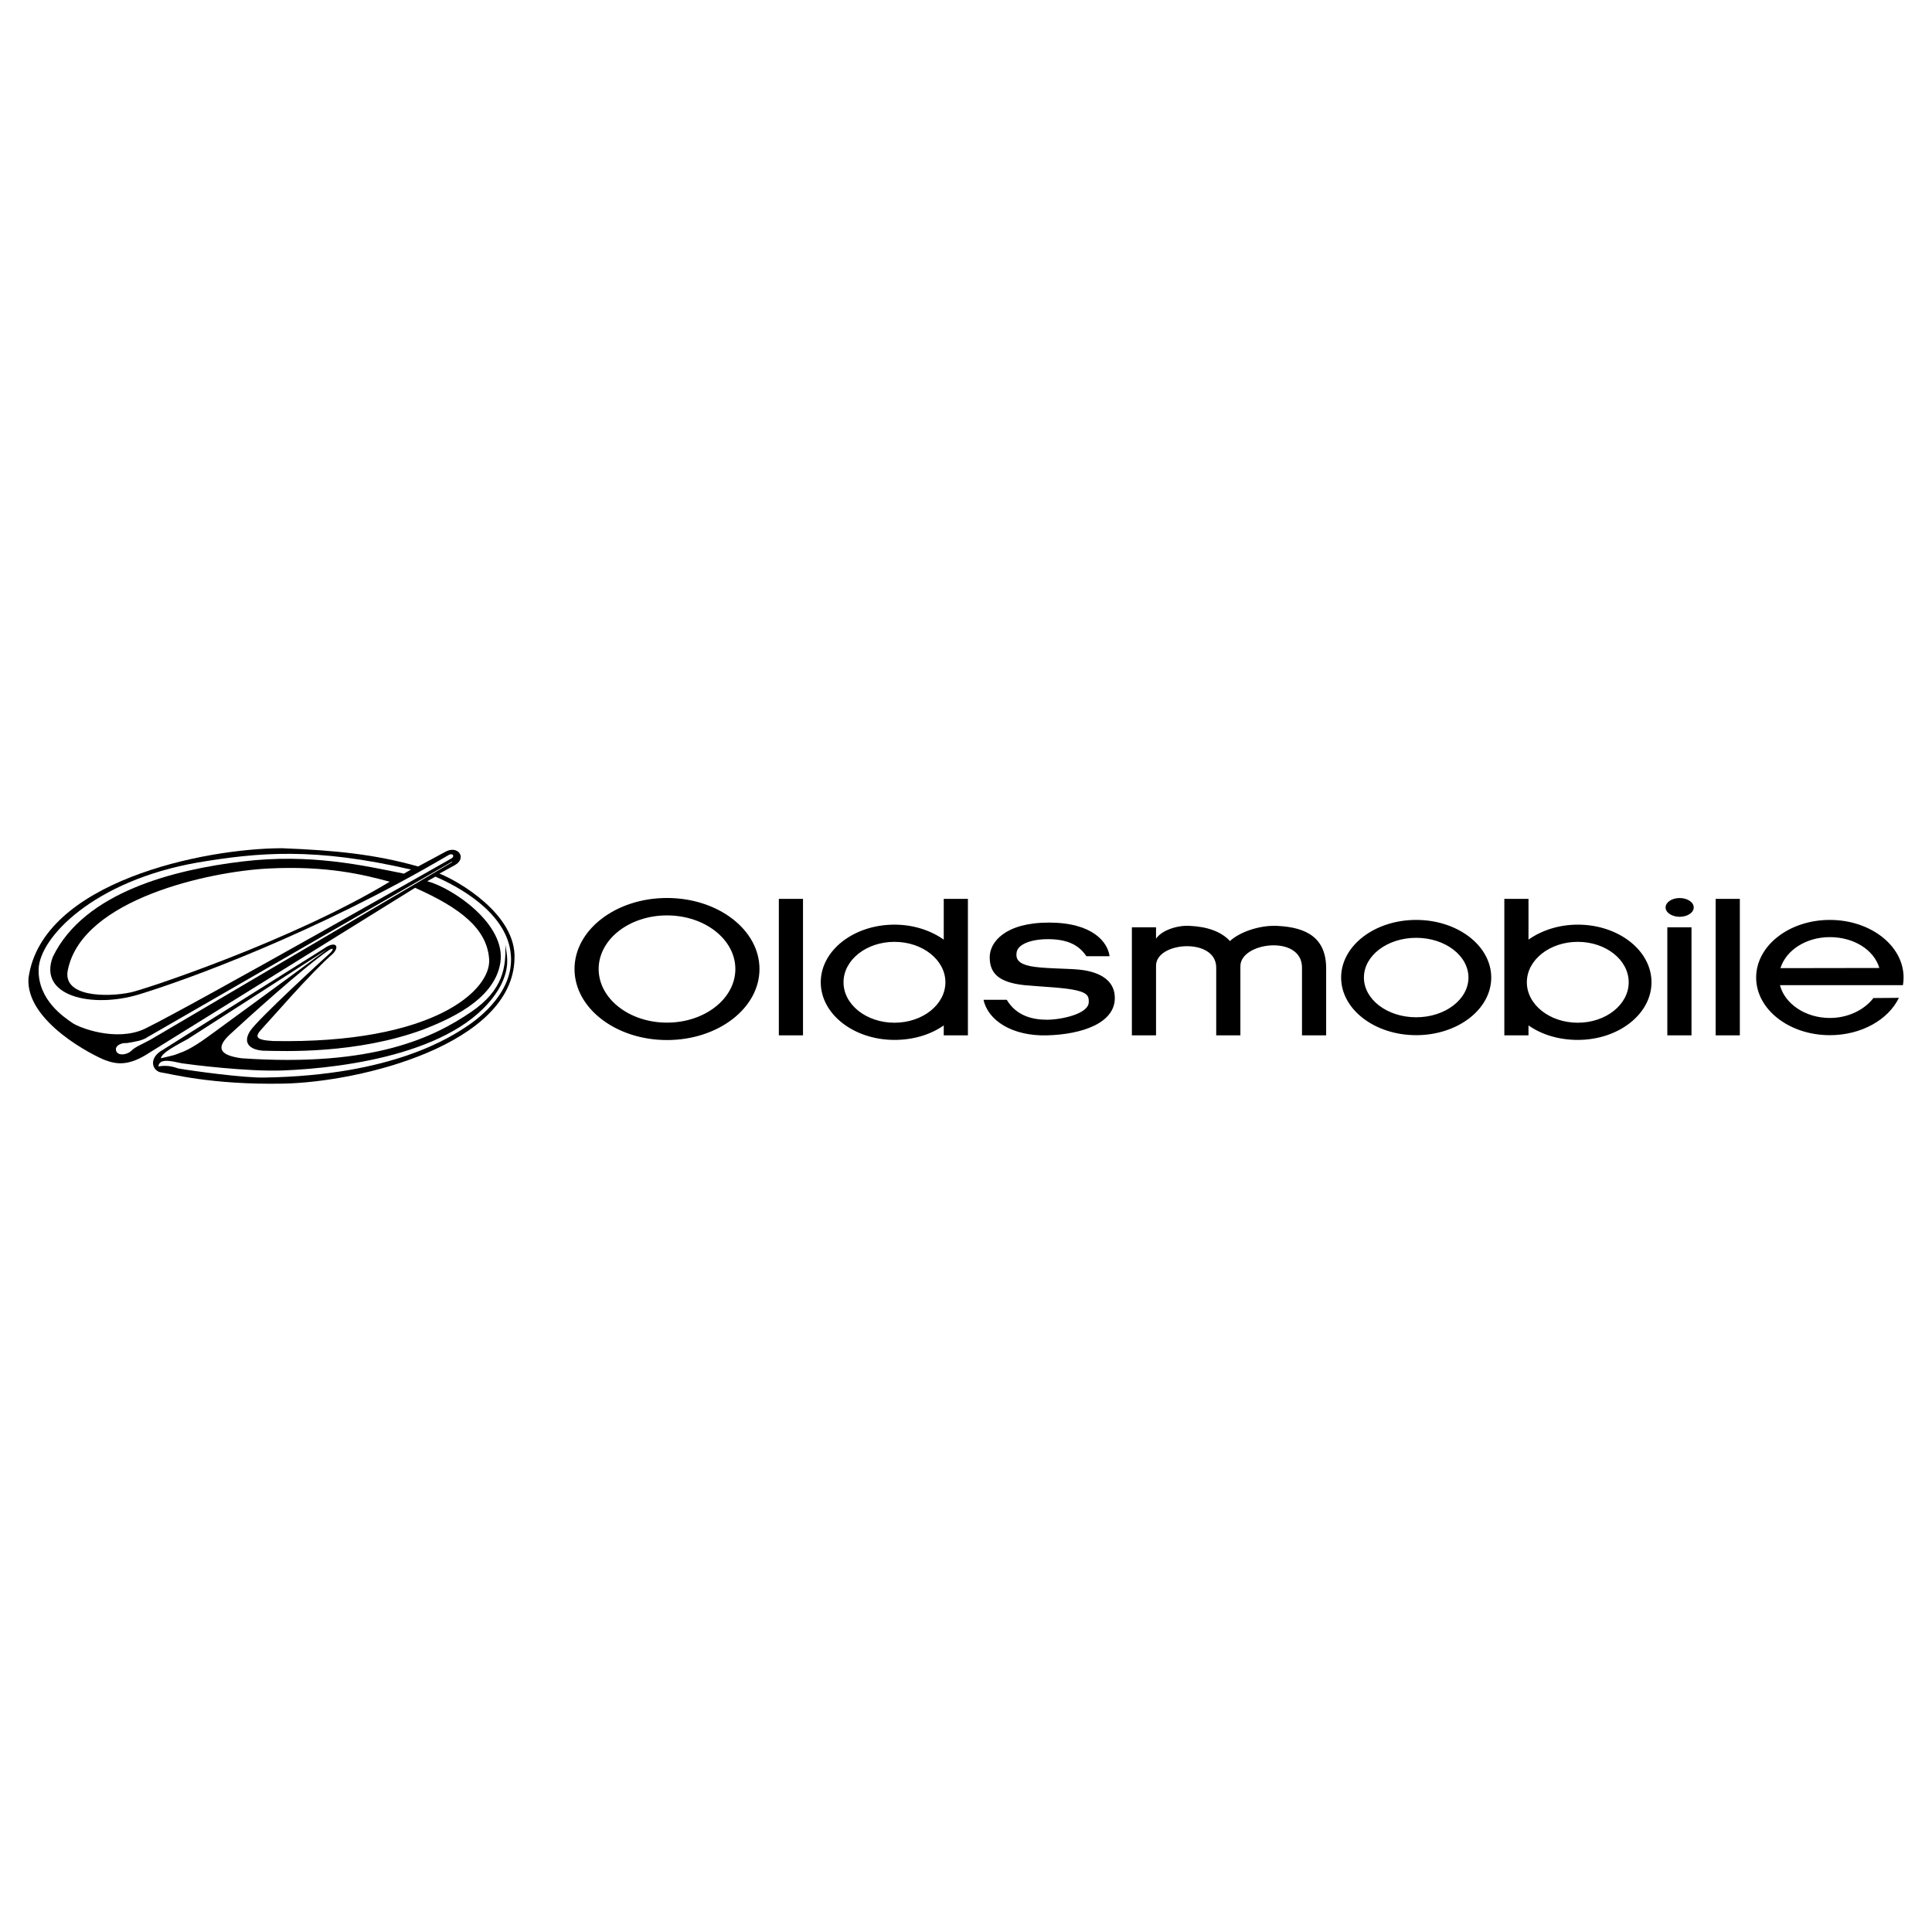 <svg xmlns="http://www.w3.org/2000/svg" width="2500" height="2500" viewBox="0 0 192.756 192.756"><g fill-rule="evenodd" clip-rule="evenodd"><path fill="#fff" d="M0 0h192.756v192.756H0V0z"/><path d="M28.151 84.629c-7.795 0-23.993 3.341-25.309 12.959-.304 4.352 6.58 7.795 7.694 8.199 1.113.404 2.328.607 4.454-.811l26.422-16.399c4.556 2.024 7.188 4.1 7.391 7.137.202 3.038-5.467 8.454-21.563 8.149-1.721-.102-1.873-.404-1.114-1.215.932-.994 4.859-5.568 7.086-7.491.759-.81.203-1.316-.911-.506l-16.349 10.274c-1.165.861-.658 1.975.151 2.076.81.102 4.961 1.252 12.148 1.113 7.846-.152 22.879-3.947 23.081-12.452.203-4.454-5.669-7.795-7.491-8.504l1.569-.86c1.215-.708.253-2.075-1.063-1.266l-2.632 1.417c-4.25-1.212-8.299-1.617-13.564-1.82 0 0 5.265.203 0 0z"/><path d="M38.882 87.97c-2.633-.708-6.277-1.62-12.148-1.316-5.871.304-18.425 3.037-19.943 10.022-.708 2.834 3.948 2.834 6.277 2.328 1.416-.307 16.096-5.163 25.814-11.034 0 0-9.718 5.871 0 0z" fill="#fff"/><path d="M44.956 85.692s-25.562 14.527-30.522 16.957c-2.835 1.316-6.53-.102-7.238-.607s-3.442-2.227-3.341-5.365c.102-3.138 5.467-8.807 15.894-10.629 6.074-1.013 11.642-1.519 21.26.708l-.709.405c-4.05-.81-9.313-2.024-16.096-1.214-6.783.81-15.792 3.037-18.931 9.516-1.519 3.949 3.948 5.164 8.605 3.746 4.657-1.418 17.564-6.074 30.826-13.87.455-.305.758.1.252.353 0 0 .506-.253 0 0z" fill="#fff"/><path d="M12.663 104.066c.658-.102 1.62-.254 2.075-.607L45.095 85.97l.013.051-30.066 17.69c-.911.508-1.519.709-1.924 1.115-.405.404-1.316.557-1.519.049-.202-.506.456-.859 1.064-.809 0 0-.608-.05 0 0zM17.876 105.078c1.113-.354 2.429-1.316 3.391-2.023.962-.709 9.01-6.582 11.389-8.353-1.012.658-13.109 8.453-13.919 8.958-.911.508-2.633 1.367-2.683 1.924.557-.152 1.265-.252 1.822-.506 0 0-.557.254 0 0z" fill="#fff"/><path d="M15.801 106.395c.101-.963 1.721-.404 2.379-.305.658.102 6.476.852 10.073.709 6.378-.252 18.02-1.822 21.664-8.402 1.063-2.024.607-3.239.506-4.15.05 2.177-.152 4.506-3.442 6.732-3.627 2.455-9.617 5.518-22.879 4.605-2.228-.303-2.582-1.062-1.164-2.379 1.417-1.316 7.44-6.782 9.87-8.402.557-.354.456 0 .051.354s-7.137 6.53-7.896 7.694-.102 1.873 1.266 1.975c2.075.049 9.364.354 16.045-2.127 2.278-.91 7.036-2.834 7.643-6.631.621-3.881-4.809-7.491-7.289-8.149l.81-.456c1.417.608 6.277 2.885 7.339 6.732 1.099 3.976-2.328 6.935-4.049 8.099-1.721 1.164-7.492 5.01-20.349 5.213-1.974.051-7.188-.658-8.604-.91-.962-.355-1.569-.253-1.974-.202 0 0 .405-.051 0 0z" fill="#fff"/><path d="M77.705 89.682h2.411v13.615h-2.411V89.682zM66.547 91.33c3.767 0 6.82 2.396 6.82 5.348 0 2.955-3.053 5.35-6.82 5.35-3.766 0-6.819-2.395-6.819-5.35 0-2.953 3.053-5.348 6.819-5.348v-1.738c-5.096 0-9.227 3.173-9.227 7.086 0 3.914 4.131 7.088 9.227 7.088s9.227-3.174 9.227-7.088c0-3.913-4.131-7.086-9.227-7.086v1.738zM141.293 93.566c2.881 0 5.215 1.774 5.215 3.963s-2.334 3.965-5.215 3.965-5.215-1.775-5.215-3.965c0-2.188 2.334-3.963 5.215-3.963V91.78c-4.135 0-7.488 2.574-7.488 5.75s3.354 5.75 7.488 5.75c4.137 0 7.488-2.574 7.488-5.75 0-3.175-3.352-5.75-7.488-5.75v1.786zM171.172 89.682h2.412v13.615h-2.412V89.682zM166.35 92.519h2.412v10.778h-2.412V92.519zM166.176 90.533c0-.517.629-.936 1.404-.936s1.404.419 1.404.936-.629.936-1.404.936-1.404-.419-1.404-.936zM108.625 99.941c.047 1.229-2.789 1.797-4.16 1.797s-3.027-.332-4.02-1.986h-2.316c.426 2.033 2.836 3.641 6.336 3.545 3.498-.094 6.812-1.229 6.76-3.781-.047-2.316-2.646-2.695-3.688-2.789-1.041-.096-3.594-.096-4.729-.332s-1.512-.662-1.371-1.418c.141-.744 1.371-1.276 3.121-1.276 2.127 0 3.168.709 3.83 1.702h2.316c-.189-1.418-1.703-3.357-6.053-3.357s-5.908 1.938-5.908 3.451c0 1.513.771 2.501 3.451 2.791 2.08.188 3.971.236 5.199.52 1.232.282 1.232.708 1.232 1.133 0 0 0-.425 0 0zM123.754 96.395v6.902h-2.412v-6.76c0-3.026-6.004-2.6-6.004-.189v6.949h-2.41V92.519h2.41v1.134c.568-.851 2.174-1.371 3.404-1.276 1.688.081 3.088.552 3.971 1.513.898-.851 2.885-1.607 4.729-1.513 2.979.142 4.869 1.229 4.869 4.254v6.666h-2.41v-6.76c-.001-3.309-6.147-2.553-6.147-.142 0 0 0-2.411 0 0zM89.241 93.968c2.807 0 5.082 1.806 5.082 4.034 0 2.229-2.275 4.035-5.082 4.035-2.806 0-5.082-1.807-5.082-4.035s2.276-4.034 5.082-4.034v-1.716c-4.062 0-7.354 2.575-7.354 5.75 0 3.176 3.293 5.75 7.354 5.75 1.895 0 3.613-.527 4.917-1.447v.992h2.411V89.682h-2.411v4.065c-1.304-.92-3.022-1.495-4.917-1.495v1.716zM157.416 93.968c-2.807 0-5.082 1.806-5.082 4.034 0 2.229 2.275 4.035 5.082 4.035 2.805 0 5.08-1.807 5.08-4.035s-2.275-4.034-5.08-4.034v-1.716c4.061 0 7.354 2.575 7.354 5.75 0 3.176-3.293 5.75-7.354 5.75-1.896 0-3.613-.527-4.918-1.447v.992h-2.41V89.682h2.41v4.065c1.305-.92 3.021-1.495 4.918-1.495v1.716zM187.504 96.575c-.541-1.813-2.547-3.078-4.938-3.078-2.373 0-4.377 1.306-4.928 3.093l-.055 1.686c.463 1.848 2.518 3.287 4.982 3.287 1.842 0 3.455-.824 4.346-1.988l2.541-.02c-1.049 2.176-3.736 3.725-6.887 3.725-4.062 0-7.354-2.574-7.354-5.75 0-3.175 3.291-5.75 7.354-5.75s7.355 2.574 7.355 5.75c0 .258-.021.51-.064.758h-12.273l.055-1.697 9.866-.016z"/></g></svg>
